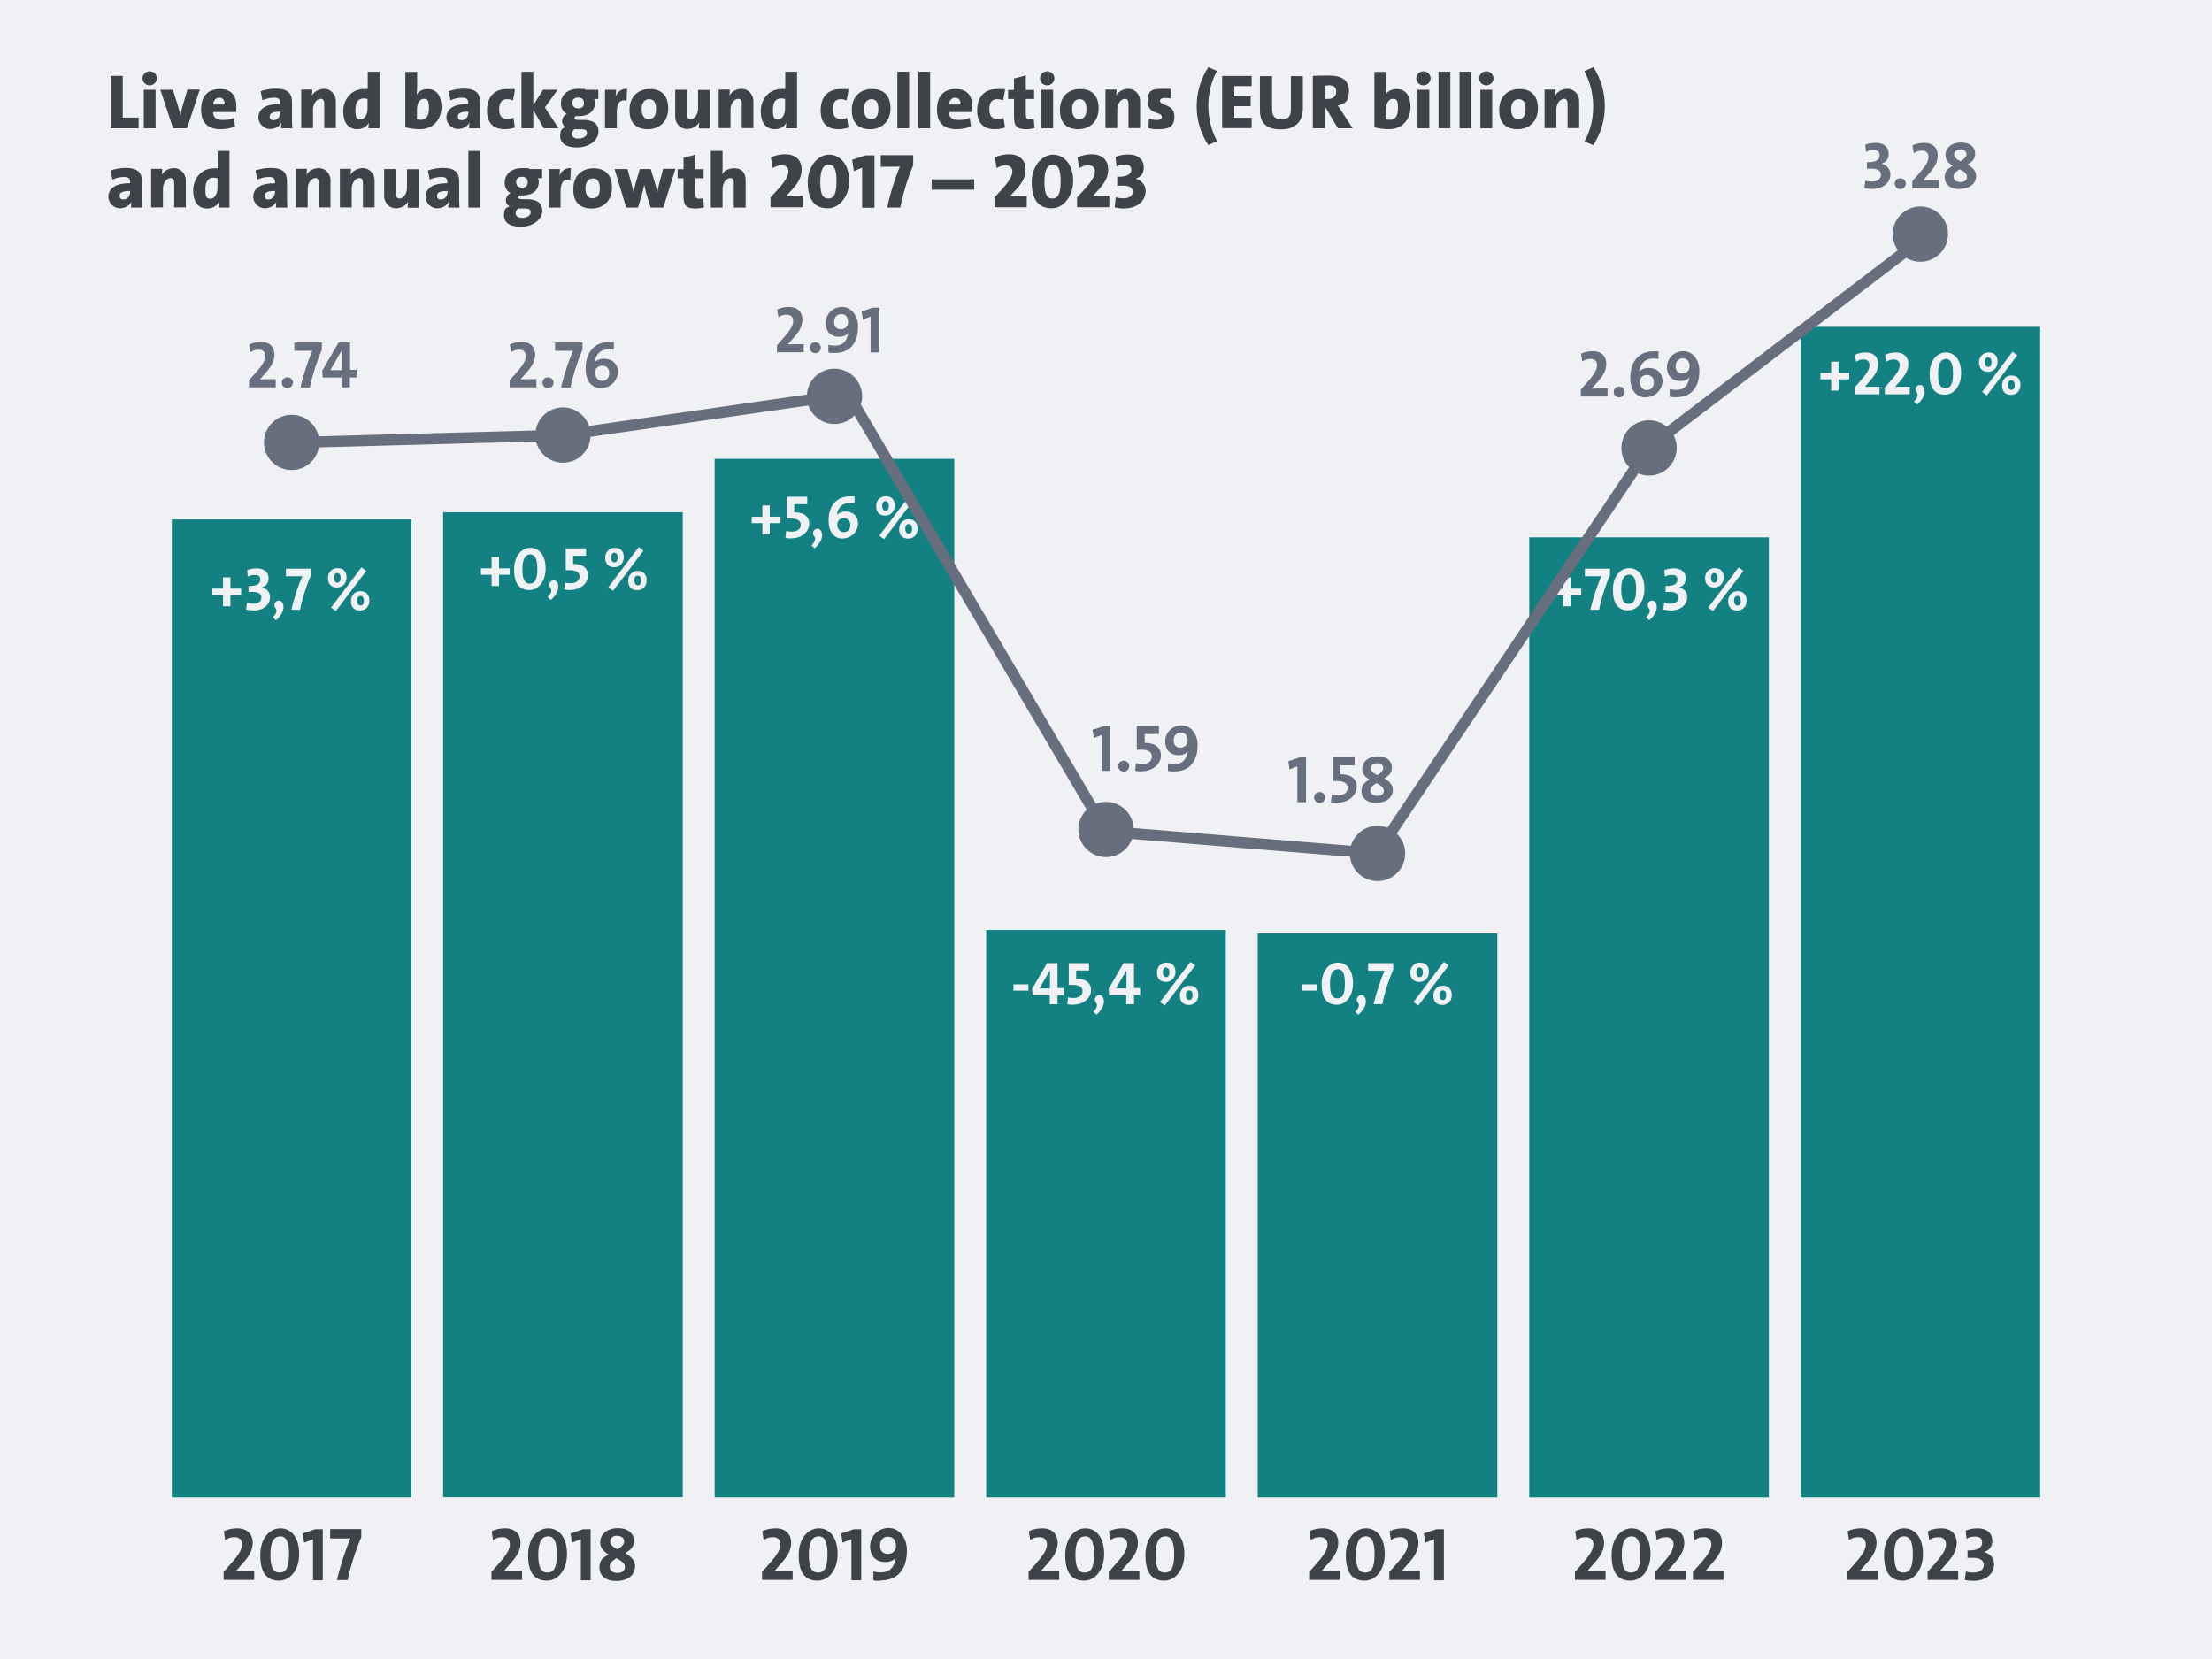 <?xml version="1.0" encoding="UTF-8"?>
<svg id="Kommentare" xmlns="http://www.w3.org/2000/svg" version="1.1" xmlns:xlink="http://www.w3.org/1999/xlink" viewBox="0 0 1200 900">
  <defs>
    <style>
      .cls-1 {
        fill: #676f7e;
      }

      .cls-1, .cls-2, .cls-3, .cls-4, .cls-5 {
        stroke-width: 0px;
      }

      .cls-2, .cls-6 {
        fill: none;
      }

      .cls-3 {
        fill: #138182;
      }

      .cls-7 {
        clip-path: url(#clippath-1);
      }

      .cls-4 {
        fill: #3f4249;
      }

      .cls-6 {
        stroke: #676f7e;
        stroke-linecap: round;
        stroke-miterlimit: 10;
        stroke-width: 6px;
      }

      .cls-8 {
        opacity: 0;
      }

      .cls-9 {
        clip-path: url(#clippath);
      }

      .cls-5 {
        fill: #eff1f5;
      }
    </style>
    <clipPath id="clippath">
      <rect class="cls-2" x="-1332" y="1" width="2400" height="899"/>
    </clipPath>
    <clipPath id="clippath-1">
      <rect class="cls-2" x="-1200" y="1" width="2400" height="899"/>
    </clipPath>
  </defs>
  <g class="cls-9">
    <g class="cls-8">
      <path class="cls-1" d="M-155.9,2366.1l-283-42.4-.5-3.2c-.4-2.6-37.6-261.7-142.6-650.7-61.7-228.5-134.4-456.4-216-677.4-102-276.2-218.4-542.4-345.9-791.1l-3.9-7.6,2293.7,343.6-6,6.1c-194.8,200.4-384,420.8-562.5,655.1-142.8,187.4-279,384-405,584.3-214.4,341.2-325.9,578-327,580.3l-1.4,3h0ZM-431.1,2316l270.1,40.5c13.6-28.4,124.3-257.2,326.1-578.2,126.1-200.6,262.5-397.4,405.4-585,176.9-232.1,364.4-450.7,557.3-649.8L-1132.1,204.9c126.1,246.9,241.3,510.8,342.4,784.6,81.7,221.3,154.5,449.4,216.2,678.2,98.8,366,137.7,617.2,142.3,648.3h0Z"/>
      <path class="cls-1" d="M-179,2322.3l-224.9-33.7-.5-3.2c-13.6-83.9-54.4-312.7-139-625.9-62-229.6-135-458.7-217.1-680.8-93.1-252.1-198.4-496.6-313-726.6l-3.8-7.6,2141,320.7-5.8,6.1c-177,186.4-349.3,389.3-512.2,603-143.5,188.4-280.5,386-407,587.3-172.6,274.7-278.7,481.5-316.3,557.7l-1.4,2.9h0ZM-396.3,2280.9l212.3,31.8c38.9-78.6,144.6-284,315.3-555.6,126.7-201.6,263.8-399.4,407.5-588,161.3-211.7,331.8-412.7,507-597.6L-1061.9,255.7c113.3,228.1,217.4,470.3,309.6,720,82.1,222.4,155.2,451.7,217.3,681.6,83.6,309.7,124.5,537.1,138.7,623.6h0Z"/>
      <path class="cls-1" d="M-201.8,2278.6l-167.6-25.1-.5-3.1c-17.6-102.8-58.5-317.7-135.1-601.2-62.3-230.8-135.7-461-218.2-684.3-84.3-228.3-178.9-451.1-281.1-662.2l-3.6-7.5,1990.4,298.2-5.7,6.1c-159.6,171.9-315.3,357.2-462.8,550.8-144.2,189.3-281.9,387.9-409.1,590.3-156.3,248.7-258.4,442.1-305.3,535.3l-1.4,2.8h0ZM-361.8,2245.8l155,23.2c47.6-94.4,149.4-286.7,304.3-533.1,127.3-202.6,265.1-401.4,409.5-590.9,145.9-191.5,299.9-375,457.7-545.3L-992.7,306.4c101,209.1,194.4,429.6,277.8,655.5,82.5,223.5,156,454,218.4,685,75.9,281,116.8,494.7,134.7,598.9h0Z"/>
      <path class="cls-1" d="M-224.3,2234.9l-110.7-16.6-.6-3.1c-21.8-122.5-62.2-322-130.9-576.5-62.6-231.9-136.4-463.3-219.2-687.7-75.7-204.9-159.9-406.1-250.2-597.9l-3.5-7.4,1841.8,275.9-5.5,6.1c-142.6,156.9-282,324.6-414.4,498.3-145,190.2-283.3,389.8-411.1,593.2-140.2,223.1-237.3,402-294.1,512.8l-1.4,2.8h0ZM-327.5,2210.6l98.2,14.7c57-111.1,153.8-289.1,293-510.7,128-203.6,266.4-403.4,411.6-593.9,130.8-171.7,268.5-337.5,409.4-492.8L-924.5,356.9c89.1,189.8,172.2,388.7,247,591.2,82.9,224.6,156.8,456.2,219.5,688.4,68.2,252.6,108.6,451.2,130.5,574.1h0Z"/>
      <path class="cls-1" d="M-246.7,2191.3l-54.2-8.1-.6-3.1c-21.8-118.5-61.4-310.4-126.6-551.7-62.9-233.1-137.1-465.6-220.3-691.1-67.2-181.9-141.3-361.5-220.3-533.8l-3.4-7.4,1695.1,253.9-5.4,6.1c-126,141.6-249.5,291.6-367,445.8-145.7,191.2-284.7,391.8-413.2,596.2-133,211.7-227.2,383.5-282.7,490.4l-1.4,2.8h0ZM-293.4,2175.4l41.8,6.3c55.8-107.2,149.6-278.2,281.6-488.2,128.6-204.6,267.8-405.4,413.6-596.8,116-152.2,237.7-300.3,362-440.2l-1662.9-249.1c77.8,170.2,150.8,347.5,217.1,527,83.4,225.7,157.6,458.5,220.6,691.8,64.7,239.5,104.2,430.5,126.2,549.3Z"/>
      <path class="cls-1" d="M-267.4,2145l-2.4-12.3c-21.5-112-59.7-292.2-119.8-514.7-63.2-234.2-137.7-467.9-221.4-694.5-58.8-159.2-123.1-317.2-191.2-469.7l-3.3-7.3,1550.1,232.2-5.3,6c-109.8,125.9-217.6,258.1-320.4,393.1C272.5,1269.9,132.8,1471.5,3.8,1676.9c-122.7,195.2-212,356.3-265.3,457.1l-5.8,11h0ZM-790.9,457.5c66.9,150.4,130.2,306.1,188.1,462.9,83.8,226.9,158.4,460.8,221.7,695.3,58,214.9,95.7,390.3,117.6,503.1,54-101.4,141.4-258.2,259.8-446.6,129.2-205.6,269.1-407.4,415.7-599.8,101.3-133,207.4-263.3,315.5-387.5l-1518.4-227.4h0Z"/>
      <path class="cls-1" d="M-250,2028.6l-2.4-11.6c-28-133-61.2-270.7-98.6-409.5-63.6-235.4-138.4-470.2-222.5-697.9-50.5-136.8-105.3-273.3-163-405.8l-3.2-7.3,1406.8,210.7-5.1,6c-93.9,109.8-186.3,224.3-274.7,340.3-147.1,193.1-287.5,395.7-417.3,602.1-76.5,121.7-148.6,243.6-214.3,362.6l-5.7,10.3h0ZM-725.3,507.6c56.5,130.4,110.3,264.6,160,399,84.2,228,159.1,463,222.8,698.7,36.4,134.9,68.8,268.8,96.3,398.4,64.3-115.8,134.5-234.4,208.8-352.7,129.9-206.6,270.4-409.4,417.7-602.7,86.9-114,177.6-226.5,269.9-334.6l-1375.5-206h0Z"/>
      <path class="cls-1" d="M-233.3,1917.3l-2.5-11c-22.9-101.3-48.8-205.4-76.8-309.1-63.9-236.5-139.1-472.5-223.6-701.3-42.4-114.7-88-229.8-135.5-342l-3.1-7.2,1265.2,189.5-5,6c-78.4,93.4-155.7,190.1-229.8,287.3-147.9,194-288.9,397.6-419.3,605-57.2,91-112.4,182.9-164,273.1l-5.6,9.8h0ZM-660.6,557.6c46.5,110.1,91.1,222.8,132.6,335.2,84.6,229.1,159.9,465.3,223.8,702.1,27,100.1,52,200.5,74.4,298.5,50-87.1,103.4-175.8,158.6-263.6,130.5-207.7,271.7-411.4,419.7-605.7,72.6-95.3,148.3-190,225-281.6l-1234.2-184.9h0Z"/>
    </g>
  </g>
  <rect class="cls-5" width="1200" height="900"/>
  <g class="cls-7">
    <g class="cls-8">
      <path class="cls-1" d="M-23.9,2366.1l-283-42.4-.5-3.2c-.4-2.6-37.6-261.7-142.6-650.7-61.7-228.5-134.4-456.4-216-677.4-102-276.2-218.4-542.4-345.9-791.1l-3.9-7.6,2293.7,343.6-6,6.1c-194.8,200.4-384,420.8-562.5,655.1-142.8,187.4-279,384-405,584.3C90.1,2123.9-21.4,2360.8-22.5,2363.1l-1.4,3h0ZM-299.1,2316l270.1,40.5c13.6-28.4,124.3-257.2,326.1-578.2,126.1-200.6,262.5-397.4,405.4-585,176.9-232.1,364.4-450.7,557.3-649.8L-1000.1,204.9c126.1,246.9,241.3,510.8,342.4,784.6,81.7,221.3,154.5,449.4,216.2,678.2,98.8,366,137.7,617.2,142.3,648.3h0Z"/>
      <path class="cls-1" d="M-47,2322.3l-224.9-33.7-.5-3.2c-13.6-83.9-54.4-312.7-139-625.9-62-229.6-135-458.7-217.1-680.8-93.1-252.1-198.4-496.6-313-726.6l-3.8-7.6,2141,320.7-5.8,6.1c-177,186.4-349.3,389.3-512.2,603-143.5,188.4-280.5,386-407,587.3C98.1,2036.4-8,2243.3-45.6,2319.4l-1.4,2.9h0ZM-264.3,2280.9l212.3,31.8c38.9-78.6,144.6-284,315.3-555.6,126.7-201.6,263.8-399.4,407.5-588,161.3-211.7,331.8-412.7,507-597.6L-929.9,255.7c113.3,228.1,217.4,470.3,309.6,720,82.1,222.4,155.2,451.7,217.3,681.6,83.6,309.7,124.5,537.1,138.7,623.6h0Z"/>
      <path class="cls-1" d="M-69.8,2278.6l-167.6-25.1-.5-3.1c-17.6-102.8-58.5-317.7-135.1-601.2-62.3-230.8-135.7-461-218.2-684.3-84.3-228.3-178.9-451.1-281.1-662.2l-3.6-7.5,1990.4,298.2-5.7,6.1c-159.6,171.9-315.3,357.2-462.8,550.8-144.2,189.3-281.9,387.9-409.1,590.3-156.3,248.7-258.4,442.1-305.3,535.3l-1.4,2.8h0ZM-229.8,2245.8l155,23.2c47.6-94.4,149.4-286.7,304.3-533.1,127.3-202.6,265.1-401.4,409.5-590.9,145.9-191.5,299.9-375,457.7-545.3L-860.7,306.4c101,209.1,194.4,429.6,277.8,655.5,82.5,223.5,156,454,218.4,685,75.9,281,116.8,494.7,134.7,598.9h0Z"/>
      <path class="cls-1" d="M-92.3,2234.9l-110.7-16.6-.6-3.1c-21.8-122.5-62.2-322-130.9-576.5-62.6-231.9-136.4-463.3-219.2-687.7-75.7-204.9-159.9-406.1-250.2-597.9l-3.5-7.4,1841.8,275.9-5.5,6.1c-142.6,156.9-282,324.6-414.4,498.3-145,190.2-283.3,389.8-411.1,593.2-140.2,223.1-237.3,402-294.1,512.8l-1.4,2.8h0ZM-195.5,2210.6l98.2,14.7c57-111.1,153.8-289.1,293-510.7,128-203.6,266.4-403.4,411.6-593.9,130.8-171.7,268.5-337.5,409.4-492.8L-792.5,356.9c89.1,189.8,172.2,388.7,247,591.2,82.9,224.6,156.8,456.2,219.5,688.4,68.2,252.6,108.6,451.2,130.5,574.1h0Z"/>
      <path class="cls-1" d="M-114.7,2191.3l-54.2-8.1-.6-3.1c-21.8-118.5-61.4-310.4-126.6-551.7-62.9-233.1-137.1-465.6-220.3-691.1-67.2-181.9-141.3-361.5-220.3-533.8l-3.4-7.4,1695.1,253.9-5.4,6.1c-126,141.6-249.5,291.6-367,445.8-145.7,191.2-284.7,391.8-413.2,596.2-133,211.7-227.2,383.5-282.7,490.4l-1.4,2.8h0ZM-161.4,2175.4l41.8,6.3c55.8-107.2,149.6-278.2,281.6-488.2,128.6-204.6,267.8-405.4,413.6-596.8,116-152.2,237.7-300.3,362-440.2l-1662.9-249.1c77.8,170.2,150.8,347.5,217.1,527,83.4,225.7,157.6,458.5,220.6,691.8,64.7,239.5,104.2,430.5,126.2,549.3Z"/>
      <path class="cls-1" d="M-135.4,2145l-2.4-12.3c-21.5-112-59.7-292.2-119.8-514.7-63.2-234.2-137.7-467.9-221.4-694.5-58.8-159.2-123.1-317.2-191.2-469.7l-3.3-7.3,1550.1,232.2-5.3,6c-109.8,125.9-217.6,258.1-320.4,393.1-146.4,192.1-286.1,393.7-415.2,599.1-122.7,195.2-212,356.3-265.3,457.1l-5.8,11h0ZM-658.9,457.5c66.9,150.4,130.2,306.1,188.1,462.9,83.8,226.9,158.4,460.8,221.7,695.3,58,214.9,95.7,390.3,117.6,503.1,54-101.4,141.4-258.2,259.8-446.6,129.2-205.6,269.1-407.4,415.7-599.8,101.3-133,207.4-263.3,315.5-387.5l-1518.4-227.4h0Z"/>
      <path class="cls-1" d="M-118,2028.6l-2.4-11.6c-28-133-61.2-270.7-98.6-409.5-63.6-235.4-138.4-470.2-222.5-697.9-50.5-136.8-105.3-273.3-163-405.8l-3.2-7.3,1406.8,210.7-5.1,6c-93.9,109.8-186.3,224.3-274.7,340.3-147.1,193.1-287.5,395.7-417.3,602.1-76.5,121.7-148.6,243.6-214.3,362.6l-5.7,10.3h0ZM-593.3,507.6c56.5,130.4,110.3,264.6,160,399,84.2,228,159.1,463,222.8,698.7,36.4,134.9,68.8,268.8,96.3,398.4,64.3-115.8,134.5-234.4,208.8-352.7,129.9-206.6,270.4-409.4,417.7-602.7,86.9-114,177.6-226.5,269.9-334.6l-1375.5-206h0Z"/>
      <path class="cls-1" d="M-101.3,1917.3l-2.5-11c-22.9-101.3-48.8-205.4-76.8-309.1-63.9-236.5-139.1-472.5-223.6-701.3-42.4-114.7-88-229.8-135.5-342l-3.1-7.2,1265.2,189.5-5,6c-78.4,93.4-155.7,190.1-229.8,287.3-147.9,194-288.9,397.6-419.3,605-57.2,91-112.4,182.9-164,273.1l-5.6,9.8h0ZM-528.6,557.6c46.5,110.1,91.1,222.8,132.6,335.2,84.6,229.1,159.9,465.3,223.8,702.1,27,100.1,52,200.5,74.4,298.5,50-87.1,103.4-175.8,158.6-263.6,130.5-207.7,271.7-411.4,419.7-605.7,72.6-95.3,148.3-190,225-281.6l-1234.2-184.9h0Z"/>
    </g>
  </g>
  <g>
    <path class="cls-4" d="M60,69.6v-28.4h6.6v22.6h8.6v5.8h-15.1Z"/>
    <path class="cls-4" d="M81.2,46.3c-2.1,0-3.9-1.7-3.9-3.8s1.8-3.8,3.9-3.8,3.9,1.7,3.9,3.8-1.8,3.8-3.9,3.8ZM78,69.6v-20.9h6.4v20.9h-6.4Z"/>
    <path class="cls-4" d="M101.6,69.6h-7.7l-6.9-20.9h6.8l2.6,8.3c.7,2.2,1.1,4,1.5,5.8h0c.3-1.8.7-3.6,1.3-5.8l2.5-8.4h6.7l-6.9,20.9Z"/>
    <path class="cls-4" d="M128,60.8h-12.4c0,2.7,1.5,4.3,5.2,4.3s4.1-.4,6.1-1.2l.6,4.8c-2.4.9-5.3,1.4-7.8,1.4-6.8,0-10.6-3.3-10.6-10.7s3.8-11.1,10.2-11.1,8.9,3.9,8.9,9,0,2.5-.3,3.5ZM119,53c-1.8,0-3.2,1.4-3.4,3.7h6.3c0-2.5-1.1-3.7-2.9-3.7Z"/>
    <path class="cls-4" d="M152.5,69.6c0-1,0-2.1.2-3.2h0c-1,2.2-3.5,3.6-6.4,3.6s-6.1-2.7-6.1-6.2c0-5.3,4.9-7.4,11.8-7.4v-.6c0-2-.9-2.8-3.3-2.8s-4.4.6-6.3,1.4l-1-4.9c2.2-.8,5.3-1.4,8.1-1.4,6.9,0,8.9,2.7,8.9,7.4v9.1c0,1.5,0,3.3.2,5h-6ZM151.9,60.6c-4.5,0-5.6,1.1-5.6,2.6s.8,2,2.1,2c2.1,0,3.6-1.9,3.6-4v-.6Z"/>
    <path class="cls-4" d="M175.9,69.6v-13.3c0-1.7-.5-2.7-1.9-2.7-2.3,0-4.2,2.8-4.2,5.8v10.1h-6.4v-20.9h6c0,.8,0,2.3-.3,3.3h0c1.3-2.1,3.6-3.7,6.9-3.7s6.2,3,6.2,6.6v14.7h-6.4Z"/>
    <path class="cls-4" d="M199.9,69.6c0-.9,0-1.9.2-3h0c-1.1,2-3.2,3.5-6.3,3.5-5,0-7.6-3.8-7.6-9.8s4.1-12,11.2-12,1.4,0,2.1.1v-9.5h6.4v30.7h-5.9ZM199.4,53.7c-.7-.2-1.4-.3-2.2-.3-2.5,0-4.4,1.6-4.4,6.3s.9,5.1,2.9,5.1,3.7-2.5,3.7-6v-5.1Z"/>
    <path class="cls-4" d="M228,70.1c-3.1,0-5.7-.4-8.1-1v-30.1h6.4v8.2c0,1.3-.1,3.1-.3,4.2h0c1-1.8,3.2-3.1,5.9-3.1,5,0,7.6,3.7,7.6,9.8s-4,12-11.6,12ZM229.9,53.6c-2.2,0-3.7,2.5-3.7,5.8v5.3c.6.2,1.3.3,2.2.3,2.5,0,4.3-1.6,4.3-6.3s-.9-5.1-2.9-5.1Z"/>
    <path class="cls-4" d="M254.5,69.6c0-1,0-2.1.2-3.2h0c-1,2.2-3.5,3.6-6.4,3.6s-6.1-2.7-6.1-6.2c0-5.3,4.9-7.4,11.8-7.4v-.6c0-2-.9-2.8-3.3-2.8s-4.4.6-6.3,1.4l-1-4.9c2.2-.8,5.3-1.4,8.1-1.4,6.9,0,8.9,2.7,8.9,7.4v9.1c0,1.5,0,3.3.2,5h-6ZM254,60.6c-4.5,0-5.6,1.1-5.6,2.6s.8,2,2.1,2c2.1,0,3.6-1.9,3.6-4v-.6Z"/>
    <path class="cls-4" d="M273.8,70.1c-6.3,0-9.6-3.5-9.6-10.2s3.4-11.6,10.9-11.6,2.9.3,4.2.7l-1,5.5c-1-.5-2.2-.7-3.3-.7-2.9,0-4.2,2.1-4.2,5.5s1.3,5.2,4.2,5.2,2.5-.2,3.5-.7l.8,5.4c-1.6.6-3.7.9-5.6.9Z"/>
    <path class="cls-4" d="M295,69.6l-5.7-10v10h-6.4v-30.7h6.4v18.2l5.3-8.4h7.9l-6.9,9.6,7.4,11.3h-8Z"/>
    <path class="cls-4" d="M313,80c-5.7,0-9.1-2.1-9.1-6.2s1.4-4,3-4.9c-1.2-.6-2-1.8-2-3.2s1.1-3.3,2.6-3.9c-1.9-1-3.2-2.9-3.2-5.6,0-4.3,3.2-8,9.5-8s2.5.2,3.7.5h7.1v5h-2.4c.4.4.6,1.1.6,1.8,0,4.5-3,7.5-9,7.5s-.8,0-1.3-.1c-.5.3-.8.7-.8,1.1,0,.9.6,1,3,1.1h2.8c4.5.3,7.2,2.1,7.2,6.3s-4.5,8.6-11.7,8.6ZM315.8,70.1h-3.3c-.3,0-.6,0-.8-.1-.9.8-1.5,1.7-1.5,2.6,0,1.6,1.4,2.6,3.7,2.6s4.5-1.3,4.5-2.9-.7-2.1-2.6-2.2ZM313.6,52.9c-2,0-3.1,1.2-3.1,2.9s1,3,3.2,3,3.1-1.1,3.1-2.9-1-3-3.2-3Z"/>
    <path class="cls-4" d="M339.9,54.6c-3.5-.8-5.3,1.2-5.3,6.4v8.6h-6.4v-20.9h6c0,.9,0,2.4-.3,3.7h0c1.1-2.5,3.1-4.4,6.3-4.2l-.3,6.3Z"/>
    <path class="cls-4" d="M351.5,70.1c-6,0-10-3-10-10.4s4.7-11.4,11-11.4,10,3.5,10,10.5-4.7,11.3-11,11.3ZM352.1,53.8c-2,0-4,1.6-4,5.2s1.2,5.6,3.9,5.6,3.9-1.9,3.9-5.4-1.1-5.4-3.8-5.4Z"/>
    <path class="cls-4" d="M379.1,69.6c0-.8,0-2.3.3-3.3h0c-1.3,2.1-3.6,3.7-6.9,3.7s-6.2-3-6.2-6.6v-14.7h6.4v13.3c0,1.7.5,2.7,1.9,2.7,2.3,0,4.1-2.8,4.1-5.8v-10.1h6.4v20.9h-6Z"/>
    <path class="cls-4" d="M402.4,69.6v-13.3c0-1.7-.5-2.7-1.9-2.7-2.3,0-4.2,2.8-4.2,5.8v10.1h-6.4v-20.9h6c0,.8,0,2.3-.3,3.3h0c1.3-2.1,3.6-3.7,6.9-3.7s6.2,3,6.2,6.6v14.7h-6.4Z"/>
    <path class="cls-4" d="M426.4,69.6c0-.9,0-1.9.2-3h0c-1.1,2-3.2,3.5-6.3,3.5-5,0-7.6-3.8-7.6-9.8s4.1-12,11.2-12,1.4,0,2.1.1v-9.5h6.4v30.7h-5.9ZM425.9,53.7c-.7-.2-1.4-.3-2.2-.3-2.5,0-4.4,1.6-4.4,6.3s.9,5.1,2.9,5.1,3.7-2.5,3.7-6v-5.1Z"/>
    <path class="cls-4" d="M454.8,70.1c-6.3,0-9.6-3.5-9.6-10.2s3.4-11.6,10.9-11.6,2.9.3,4.2.7l-1,5.5c-1.1-.5-2.2-.7-3.3-.7-2.9,0-4.2,2.1-4.2,5.5s1.3,5.2,4.2,5.2,2.5-.2,3.5-.7l.8,5.4c-1.6.6-3.7.9-5.6.9Z"/>
    <path class="cls-4" d="M472.1,70.1c-6,0-10-3-10-10.4s4.7-11.4,11-11.4,10,3.5,10,10.5-4.7,11.3-11,11.3ZM472.7,53.8c-2,0-4,1.6-4,5.2s1.2,5.6,3.9,5.6,3.9-1.9,3.9-5.4-1.1-5.4-3.8-5.4Z"/>
    <path class="cls-4" d="M486.8,69.6v-30.7h6.4v30.7h-6.4Z"/>
    <path class="cls-4" d="M498.2,69.6v-30.7h6.4v30.7h-6.4Z"/>
    <path class="cls-4" d="M527.2,60.8h-12.4c0,2.7,1.5,4.3,5.2,4.3s4.1-.4,6.1-1.2l.6,4.8c-2.4.9-5.3,1.4-7.8,1.4-6.8,0-10.6-3.3-10.6-10.7s3.8-11.1,10.2-11.1,8.9,3.9,8.9,9,0,2.5-.3,3.5ZM518.2,53c-1.8,0-3.2,1.4-3.4,3.7h6.3c0-2.5-1.1-3.7-2.9-3.7Z"/>
    <path class="cls-4" d="M539.7,70.1c-6.3,0-9.6-3.5-9.6-10.2s3.4-11.6,10.9-11.6,2.9.3,4.2.7l-1,5.5c-1-.5-2.2-.7-3.3-.7-2.9,0-4.2,2.1-4.2,5.5s1.3,5.2,4.2,5.2,2.5-.2,3.5-.7l.8,5.4c-1.6.6-3.7.9-5.6.9Z"/>
    <path class="cls-4" d="M556.5,70.1c-4.8,0-6.4-1.6-6.4-6.7v-9.7h-3.2v-4.9h3.2v-6.2l6.4-1.7v7.9h4.5v4.9h-4.5v8.2c0,2.1.5,2.9,2.1,2.9s1.5-.1,2.2-.3l.4,5c-1.4.4-3.2.6-4.7.6Z"/>
    <path class="cls-4" d="M568.1,46.3c-2.1,0-3.9-1.7-3.9-3.8s1.8-3.8,3.9-3.8,3.9,1.7,3.9,3.8-1.8,3.8-3.9,3.8ZM564.9,69.6v-20.9h6.4v20.9h-6.4Z"/>
    <path class="cls-4" d="M585,70.1c-6,0-10-3-10-10.4s4.7-11.4,11-11.4,10,3.5,10,10.5-4.7,11.3-11,11.3ZM585.6,53.8c-2,0-4,1.6-4,5.2s1.2,5.6,3.9,5.6,3.9-1.9,3.9-5.4-1.1-5.4-3.8-5.4Z"/>
    <path class="cls-4" d="M612.2,69.6v-13.3c0-1.7-.5-2.7-1.9-2.7-2.3,0-4.2,2.8-4.2,5.8v10.1h-6.4v-20.9h6c0,.8,0,2.3-.3,3.3h0c1.3-2.1,3.6-3.7,6.9-3.7s6.2,3,6.2,6.6v14.7h-6.4Z"/>
    <path class="cls-4" d="M627.6,70.1c-1.6,0-3.3-.2-4.6-.6l.3-5.2c1.3.5,2.8.8,4.4.8s2.6-.6,2.6-1.6c0-3.1-7.7-1.3-7.7-8.3s2.9-7,9.2-7,2.5.2,3.7.4l-.2,5c-1-.4-2.4-.5-3.6-.5s-2.4.6-2.4,1.6c0,2.8,7.8,1.6,7.8,8.3s-3.8,7.1-9.5,7.1Z"/>
    <path class="cls-4" d="M655.5,78.8c-4.5-7.1-6.3-14.1-6.3-21.1s1.8-14.2,6.3-21.3l4.7,2.1c-3,5.5-4.7,12-4.7,18.9s1.7,13.5,4.8,19.2l-4.9,2.1Z"/>
    <path class="cls-4" d="M663,69.6v-28.4h16v5.5h-9.4v5.6h8.9v5.3h-8.9v6.3h9.4v5.6h-16Z"/>
    <path class="cls-4" d="M694.7,70.2c-9,0-11.2-4.9-11.2-10.5v-18.4h6.6v18c0,3.3,1.1,5.4,5.1,5.4s5.1-1.6,5.1-5.8v-17.6h6.5v17.2c0,8-4.5,11.7-12,11.7Z"/>
    <path class="cls-4" d="M725.8,69.6l-6.6-11.1h-.4v11.1h-6.6v-28.4c2.4-.2,5.5-.2,8.9-.2,6.7,0,10.7,2.4,10.7,8.4s-2.5,6.9-6.1,7.9c.8,1.1,1.6,2.1,2.2,3.2l5.9,9.1h-8ZM720.6,46.4c-.7,0-1.4,0-1.8,0v7.3c.3,0,1,0,1.6,0,2.8,0,4.5-1.5,4.5-3.9s-1.3-3.6-4.4-3.6Z"/>
    <path class="cls-4" d="M753.7,70.1c-3.1,0-5.7-.4-8.1-1v-30.1h6.4v8.2c0,1.3-.1,3.1-.3,4.2h0c1-1.8,3.2-3.1,5.9-3.1,5,0,7.6,3.7,7.6,9.8s-4,12-11.6,12ZM755.6,53.6c-2.2,0-3.7,2.5-3.7,5.8v5.3c.6.2,1.3.3,2.2.3,2.5,0,4.3-1.6,4.3-6.3s-.9-5.1-2.9-5.1Z"/>
    <path class="cls-4" d="M772.2,46.3c-2.1,0-3.9-1.7-3.9-3.8s1.8-3.8,3.9-3.8,3.9,1.7,3.9,3.8-1.8,3.8-3.9,3.8ZM769,69.6v-20.9h6.4v20.9h-6.4Z"/>
    <path class="cls-4" d="M780.4,69.6v-30.7h6.4v30.7h-6.4Z"/>
    <path class="cls-4" d="M791.8,69.6v-30.7h6.4v30.7h-6.4Z"/>
    <path class="cls-4" d="M806.3,46.3c-2.1,0-3.9-1.7-3.9-3.8s1.8-3.8,3.9-3.8,3.9,1.7,3.9,3.8-1.8,3.8-3.9,3.8ZM803.1,69.6v-20.9h6.4v20.9h-6.4Z"/>
    <path class="cls-4" d="M823.3,70.1c-6,0-10-3-10-10.4s4.7-11.4,11-11.4,10,3.5,10,10.5-4.7,11.3-11,11.3ZM823.8,53.8c-2,0-4,1.6-4,5.2s1.2,5.6,3.9,5.6,3.9-1.9,3.9-5.4-1.1-5.4-3.8-5.4Z"/>
    <path class="cls-4" d="M850.4,69.6v-13.3c0-1.7-.5-2.7-1.9-2.7-2.3,0-4.2,2.8-4.2,5.8v10.1h-6.4v-20.9h6c0,.8,0,2.3-.3,3.3h0c1.3-2.1,3.6-3.7,6.9-3.7s6.2,3,6.2,6.6v14.7h-6.4Z"/>
    <path class="cls-4" d="M864.3,78.8l-4.7-2.1c3.1-5.5,4.7-12,4.7-18.9s-1.7-13.5-4.8-19.2l4.9-2.2c4.5,7.1,6.2,14.1,6.2,21.2s-1.8,14.2-6.3,21.2Z"/>
    <path class="cls-4" d="M71.1,112.6c0-1,0-2.1.2-3.2h0c-1,2.2-3.5,3.6-6.4,3.6s-6.1-2.7-6.1-6.2c0-5.3,4.9-7.4,11.8-7.4v-.6c0-2-.9-2.8-3.3-2.8s-4.4.6-6.3,1.4l-1-4.9c2.2-.8,5.3-1.4,8.1-1.4,6.9,0,8.9,2.7,8.9,7.4v9.1c0,1.5,0,3.3.2,5h-6ZM70.5,103.6c-4.5,0-5.6,1.1-5.6,2.6s.8,2,2.1,2c2.1,0,3.6-1.9,3.6-4v-.6Z"/>
    <path class="cls-4" d="M94.5,112.6v-13.3c0-1.7-.5-2.7-1.9-2.7-2.3,0-4.2,2.8-4.2,5.8v10.1h-6.4v-20.9h6c0,.8,0,2.3-.3,3.3h0c1.3-2.1,3.6-3.7,6.9-3.7s6.2,3,6.2,6.6v14.7h-6.4Z"/>
    <path class="cls-4" d="M118.5,112.6c0-.9,0-1.9.2-3h0c-1.1,2-3.2,3.5-6.3,3.5-5,0-7.6-3.8-7.6-9.8s4.1-12,11.2-12,1.4,0,2.1.1v-9.5h6.4v30.7h-5.9ZM118,96.7c-.7-.2-1.4-.3-2.2-.3-2.5,0-4.4,1.6-4.4,6.3s.9,5.1,2.9,5.1,3.7-2.5,3.7-6v-5.1Z"/>
    <path class="cls-4" d="M149.7,112.6c0-1,0-2.1.2-3.2h0c-1,2.2-3.5,3.6-6.4,3.6s-6.1-2.7-6.1-6.2c0-5.3,4.9-7.4,11.8-7.4v-.6c0-2-.9-2.8-3.3-2.8s-4.4.6-6.3,1.4l-1-4.9c2.2-.8,5.3-1.4,8.2-1.4,6.9,0,8.9,2.7,8.9,7.4v9.1c0,1.5,0,3.3.2,5h-6ZM149.1,103.6c-4.5,0-5.6,1.1-5.6,2.6s.8,2,2.1,2c2.1,0,3.6-1.9,3.6-4v-.6Z"/>
    <path class="cls-4" d="M173,112.6v-13.3c0-1.7-.5-2.7-1.9-2.7-2.3,0-4.2,2.8-4.2,5.8v10.1h-6.4v-20.9h6c0,.8,0,2.3-.3,3.3h0c1.3-2.1,3.6-3.7,6.9-3.7s6.2,3,6.2,6.6v14.7h-6.4Z"/>
    <path class="cls-4" d="M196.9,112.6v-13.3c0-1.7-.5-2.7-1.9-2.7-2.3,0-4.2,2.8-4.2,5.8v10.1h-6.4v-20.9h6c0,.8,0,2.3-.3,3.3h0c1.3-2.1,3.6-3.7,6.9-3.7s6.2,3,6.2,6.6v14.7h-6.4Z"/>
    <path class="cls-4" d="M221.2,112.6c0-.8,0-2.3.3-3.3h0c-1.3,2.1-3.6,3.7-6.9,3.7s-6.2-3-6.2-6.6v-14.7h6.4v13.3c0,1.7.5,2.7,1.9,2.7,2.3,0,4.1-2.8,4.1-5.8v-10.1h6.4v20.9h-6Z"/>
    <path class="cls-4" d="M243.2,112.6c0-1,0-2.1.2-3.2h0c-1,2.2-3.5,3.6-6.4,3.6s-6.1-2.7-6.1-6.2c0-5.3,4.9-7.4,11.8-7.4v-.6c0-2-.9-2.8-3.3-2.8s-4.4.6-6.3,1.4l-1-4.9c2.2-.8,5.3-1.4,8.1-1.4,6.9,0,8.9,2.7,8.9,7.4v9.1c0,1.5,0,3.3.2,5h-6ZM242.7,103.6c-4.5,0-5.6,1.1-5.6,2.6s.8,2,2.1,2c2.1,0,3.6-1.9,3.6-4v-.6Z"/>
    <path class="cls-4" d="M254.1,112.6v-30.7h6.4v30.7h-6.4Z"/>
    <path class="cls-4" d="M282.5,123c-5.7,0-9.1-2.1-9.1-6.2s1.4-4,3-4.9c-1.2-.6-2-1.8-2-3.2s1.1-3.3,2.6-3.9c-1.9-1-3.2-2.9-3.2-5.6,0-4.3,3.2-8,9.5-8s2.5.2,3.7.5h7.1v5h-2.4c.4.4.6,1.1.6,1.8,0,4.5-3,7.5-9,7.5s-.8,0-1.3-.1c-.5.3-.8.7-.8,1.1,0,.9.6,1,3,1.1h2.8c4.5.3,7.2,2.1,7.2,6.3s-4.5,8.6-11.7,8.6ZM285.3,113.1h-3.3c-.3,0-.6,0-.8-.1-.9.8-1.5,1.7-1.5,2.6,0,1.6,1.4,2.6,3.7,2.6s4.5-1.3,4.5-2.9-.7-2.1-2.6-2.2ZM283.1,95.9c-2,0-3.1,1.2-3.1,2.9s1.1,3,3.2,3,3.1-1.1,3.1-2.9-1.1-3-3.2-3Z"/>
    <path class="cls-4" d="M309.4,97.6c-3.5-.8-5.3,1.2-5.3,6.4v8.6h-6.4v-20.9h6c0,.9,0,2.4-.3,3.7h0c1.1-2.5,3.1-4.4,6.3-4.2l-.3,6.3Z"/>
    <path class="cls-4" d="M321,113.1c-6,0-10-3-10-10.4s4.7-11.4,11-11.4,10,3.5,10,10.5-4.7,11.3-11,11.3ZM321.6,96.8c-2,0-4,1.6-4,5.2s1.2,5.6,3.9,5.6,3.9-1.9,3.9-5.4-1.1-5.4-3.8-5.4Z"/>
    <path class="cls-4" d="M359.8,112.6h-6.8l-2.3-7.3c-.4-1.5-.8-3.1-1.2-5h0c-.4,2-.8,3.5-1.3,5.3l-2.1,7h-6.4l-6.3-20.9h7l1.6,5.8c.5,2.1,1.2,4.3,1.7,6.8h0c.4-2.6,1-4.5,1.6-6.5l1.8-6.1h5.9l1.8,5.8c.7,2.3,1.3,4.4,1.8,6.8h0c.5-2.4.9-4.5,1.5-6.6l1.7-6.1h6.6l-6.5,20.9Z"/>
    <path class="cls-4" d="M377.2,113.1c-4.8,0-6.4-1.6-6.4-6.7v-9.7h-3.2v-4.9h3.2v-6.2l6.4-1.7v7.9h4.5v4.9h-4.5v8.2c0,2.1.5,2.9,2.1,2.9s1.5-.1,2.2-.3l.4,5c-1.4.4-3.2.6-4.7.6Z"/>
    <path class="cls-4" d="M398.1,112.6v-13.3c0-1.7-.5-2.7-1.9-2.7-2.3,0-4.2,2.8-4.2,5.9v10.1h-6.4v-30.7h6.4v8.4c0,1.2,0,3-.3,4.3h0c1.2-2,3.5-3.3,6.6-3.3,4.7,0,6.2,3,6.2,6.6v14.7h-6.4Z"/>
    <path class="cls-4" d="M418,112.6v-5.5l3.6-3.9c5.1-5.5,6.1-8.3,6.1-10.2s-1.2-3.3-3.5-3.3-3.7.7-5,1.5l-1-5.8c1.9-.9,4.5-1.7,7.8-1.7,6,0,8.9,3.7,8.9,8.1s-1.8,7.6-6.6,12.6l-1.7,1.9h0c3.2-.1,5.8-.1,8.9-.1v6.2h-17.6Z"/>
    <path class="cls-4" d="M449.1,113c-8,0-10.9-5.7-10.9-14.2s5.5-14.9,11.6-14.9,10.9,5.6,10.9,14.2-5.5,14.9-11.6,14.9ZM449.5,89.3c-2.6,0-4.5,2.4-4.5,9.2s1.3,9.2,4.3,9.2,4.5-2.4,4.5-9.2-1.3-9.2-4.3-9.2Z"/>
    <path class="cls-4" d="M467.7,112.6v-21.6l-4.5,1.8-.9-6.1,7.1-2.4h5v28.4h-6.6Z"/>
    <path class="cls-4" d="M488.4,112.6h-7.1c1.6-7.8,4.7-17.2,6.9-22.2-1.8,0-6.5.1-10.4.1v-6.3h17.6v5.5c-3,6.9-5.6,15.8-7,22.9Z"/>
    <path class="cls-4" d="M505.4,102.9v-5.6h23.1v5.6h-23.1Z"/>
    <path class="cls-4" d="M539.5,112.6v-5.5l3.6-3.9c5.1-5.5,6.1-8.3,6.1-10.2s-1.2-3.3-3.5-3.3-3.7.7-5,1.5l-1-5.8c1.9-.9,4.5-1.7,7.8-1.7,6,0,8.9,3.7,8.9,8.1s-1.8,7.6-6.6,12.6l-1.7,1.9h0c3.2-.1,5.8-.1,8.9-.1v6.2h-17.6Z"/>
    <path class="cls-4" d="M570.6,113c-8,0-10.9-5.7-10.9-14.2s5.5-14.9,11.6-14.9,10.9,5.6,10.9,14.2-5.5,14.9-11.6,14.9ZM571.1,89.3c-2.6,0-4.5,2.4-4.5,9.2s1.3,9.2,4.3,9.2,4.5-2.4,4.5-9.2-1.3-9.2-4.3-9.2Z"/>
    <path class="cls-4" d="M584.3,112.6v-5.5l3.6-3.9c5.1-5.5,6.1-8.3,6.1-10.2s-1.2-3.3-3.5-3.3-3.7.7-5,1.5l-1-5.8c1.9-.9,4.5-1.7,7.8-1.7,6,0,8.9,3.7,8.9,8.1s-1.8,7.6-6.6,12.6l-1.7,1.9h0c3.2-.1,5.8-.1,8.9-.1v6.2h-17.6Z"/>
    <path class="cls-4" d="M609.5,113.1c-1.7,0-3.7-.3-4.8-.6l.6-5.5c1.2.4,2.6.6,4.3.6,3.1,0,4.9-1.5,4.9-3.5s-1.3-3.4-5.2-3.4-2.4.1-3.2.3v-5.1c5.8.2,7.6-1.8,7.6-3.7s-1-2.9-3.5-2.9-3.1.4-4.5,1.1l-.5-5.3c1.8-.8,4.4-1.3,6.8-1.3,5.5,0,8.5,2.9,8.5,6.9s-1.8,5.3-4.4,6.2h0c3.4,1,5.4,3.6,5.4,6.7,0,5.7-4.9,9.5-11.9,9.5Z"/>
  </g>
  <g>
    <path class="cls-4" d="M121.3,857.2v-4.4l4.1-4.7c4.8-5.3,5.9-8.1,5.9-10.3s-1.3-3.9-4-3.9-3.7.7-5.1,1.6l-.8-4.8c1.8-.9,4.2-1.6,7.3-1.6,5.6,0,8.4,3.4,8.4,7.7s-1.8,7.4-6.5,12.5l-2.5,2.9h0c2.9-.1,6.1-.1,9.8-.1v5h-16.7Z"/>
    <path class="cls-4" d="M151.4,857.5c-7.1,0-10.2-4.8-10.2-13.9s5.1-14.5,10.9-14.5,10.2,4.9,10.2,13.9-5.1,14.5-10.9,14.5ZM151.8,833.5c-2.9,0-5.1,2.6-5.1,9.8s1.6,9.8,5,9.8,5.1-2.6,5.1-9.8-1.6-9.9-5-9.9Z"/>
    <path class="cls-4" d="M169.8,857.2v-22.2l-4.8,1.9-.8-5,6.8-2.3h4.1v27.7h-5.4Z"/>
    <path class="cls-4" d="M188.7,857.2h-5.9c1.8-8,5.1-17.6,7.3-22.6-1.6,0-7.8,0-11,0v-5.1h16.9v4.5c-3.1,6.9-5.9,16-7.4,23.2Z"/>
  </g>
  <g>
    <path class="cls-4" d="M266.6,857.2v-4.4l4.1-4.7c4.8-5.3,5.9-8.1,5.9-10.3s-1.3-3.9-4-3.9-3.7.7-5.1,1.6l-.8-4.8c1.8-.9,4.2-1.6,7.3-1.6,5.6,0,8.4,3.4,8.4,7.7s-1.8,7.4-6.5,12.5l-2.5,2.9h0c2.9-.1,6.1-.1,9.8-.1v5h-16.7Z"/>
    <path class="cls-4" d="M296.7,857.5c-7.1,0-10.2-4.8-10.2-13.9s5.1-14.5,10.9-14.5,10.2,4.9,10.2,13.9-5.1,14.5-10.9,14.5ZM297.1,833.5c-2.9,0-5.1,2.6-5.1,9.8s1.6,9.8,5,9.8,5.1-2.6,5.1-9.8-1.6-9.9-5-9.9Z"/>
    <path class="cls-4" d="M315.1,857.2v-22.2l-4.8,1.9-.8-5,6.8-2.3h4.1v27.7h-5.4Z"/>
    <path class="cls-4" d="M334.4,857.7c-5.8,0-9.2-2.9-9.2-7.3s2.3-5.5,5-7.1c-2.8-1.6-4.6-3.7-4.6-6.5,0-4.8,4.1-7.8,9.6-7.8s8.7,2.9,8.7,6.8-2.2,5.1-4.7,6.8c3,1.7,5.3,3.8,5.3,7.1,0,5.3-4.7,8-10.1,8ZM334.4,845.3c-2,1.3-3.7,2.6-3.7,4.6s1.6,3.4,4.2,3.4,4.1-1.2,4.1-3.3-2.2-3.4-4.6-4.7ZM334.9,833.1c-2.5,0-3.9,1.3-3.9,3.1s1.5,3,4,4.3c2.4-1.5,3.6-2.7,3.6-4.3s-1.2-3-3.7-3Z"/>
  </g>
  <g>
    <path class="cls-4" d="M413.4,857.2v-4.4l4.1-4.7c4.8-5.3,5.9-8.1,5.9-10.3s-1.3-3.9-4-3.9-3.7.7-5.1,1.6l-.8-4.8c1.8-.9,4.2-1.6,7.3-1.6,5.6,0,8.4,3.4,8.4,7.7s-1.8,7.4-6.5,12.5l-2.5,2.9h0c2.9-.1,6.1-.1,9.8-.1v5h-16.7Z"/>
    <path class="cls-4" d="M443.5,857.5c-7.1,0-10.2-4.8-10.2-13.9s5.1-14.5,10.9-14.5,10.2,4.9,10.2,13.9-5.1,14.5-10.9,14.5ZM443.9,833.5c-2.9,0-5.1,2.6-5.1,9.8s1.6,9.8,5,9.8,5.1-2.6,5.1-9.8-1.6-9.9-5-9.9Z"/>
    <path class="cls-4" d="M461.9,857.2v-22.2l-4.8,1.9-.8-5,6.8-2.3h4.1v27.7h-5.4Z"/>
    <path class="cls-4" d="M477.5,857.6c-1.3,0-2.5,0-3.7-.3v-4.8c1.4.4,2.9.5,4.1.5,4,0,6.6-2,7.6-5.9.2-.7.4-1.4.5-2h0c-1,1.2-3,2.3-5.7,2.3-5.1,0-8.3-3.3-8.3-8.5s4.2-10,10.1-10,9.9,5.7,9.9,12c0,10.5-5,16.5-14.5,16.5ZM481.8,833.6c-2.6,0-4.4,1.9-4.4,4.8s1.5,4.6,4.3,4.6,4.4-2.2,4.4-4.2c0-3.3-1.6-5.1-4.3-5.1Z"/>
  </g>
  <g>
    <path class="cls-4" d="M558,857.2v-4.4l4.1-4.7c4.8-5.3,5.9-8.1,5.9-10.3s-1.3-3.9-4-3.9-3.7.7-5.1,1.6l-.8-4.8c1.8-.9,4.2-1.6,7.3-1.6,5.6,0,8.4,3.4,8.4,7.7s-1.8,7.4-6.5,12.5l-2.5,2.9h0c2.9-.1,6.1-.1,9.8-.1v5h-16.7Z"/>
    <path class="cls-4" d="M588.1,857.5c-7.1,0-10.2-4.8-10.2-13.9s5.1-14.5,10.9-14.5,10.2,4.9,10.2,13.9-5.1,14.5-10.9,14.5ZM588.5,833.5c-2.9,0-5.1,2.6-5.1,9.8s1.6,9.8,5,9.8,5.1-2.6,5.1-9.8-1.6-9.9-5-9.9Z"/>
    <path class="cls-4" d="M601.5,857.2v-4.4l4.1-4.7c4.8-5.3,5.9-8.1,5.9-10.3s-1.3-3.9-4-3.9-3.7.7-5.1,1.6l-.8-4.8c1.8-.9,4.2-1.6,7.3-1.6,5.6,0,8.4,3.4,8.4,7.7s-1.8,7.4-6.5,12.5l-2.5,2.9h0c2.9-.1,6.1-.1,9.8-.1v5h-16.7Z"/>
    <path class="cls-4" d="M631.6,857.5c-7.1,0-10.2-4.8-10.2-13.9s5.1-14.5,10.9-14.5,10.2,4.9,10.2,13.9-5.1,14.5-10.9,14.5ZM632,833.5c-2.9,0-5.1,2.6-5.1,9.8s1.6,9.8,5,9.8,5.1-2.6,5.1-9.8-1.6-9.9-5-9.9Z"/>
  </g>
  <g>
    <path class="cls-4" d="M710.2,857.2v-4.4l4.1-4.7c4.8-5.3,5.9-8.1,5.9-10.3s-1.3-3.9-4-3.9-3.7.7-5.1,1.6l-.8-4.8c1.8-.9,4.2-1.6,7.3-1.6,5.6,0,8.4,3.4,8.4,7.7s-1.8,7.4-6.5,12.5l-2.5,2.9h0c2.9-.1,6.1-.1,9.8-.1v5h-16.7Z"/>
    <path class="cls-4" d="M740.3,857.5c-7.1,0-10.2-4.8-10.2-13.9s5.1-14.5,10.9-14.5,10.2,4.9,10.2,13.9-5.1,14.5-10.9,14.5ZM740.7,833.5c-2.9,0-5.1,2.6-5.1,9.8s1.6,9.8,5,9.8,5.1-2.6,5.1-9.8-1.6-9.9-5-9.9Z"/>
    <path class="cls-4" d="M753.7,857.2v-4.4l4.1-4.7c4.8-5.3,5.9-8.1,5.9-10.3s-1.3-3.9-4-3.9-3.7.7-5.1,1.6l-.8-4.8c1.8-.9,4.2-1.6,7.3-1.6,5.6,0,8.4,3.4,8.4,7.7s-1.8,7.4-6.5,12.5l-2.5,2.9h0c2.9-.1,6.1-.1,9.8-.1v5h-16.7Z"/>
    <path class="cls-4" d="M778,857.2v-22.2l-4.8,1.9-.8-5,6.8-2.3h4.1v27.7h-5.4Z"/>
  </g>
  <g>
    <path class="cls-4" d="M854.4,857.2v-4.4l4.1-4.7c4.8-5.3,5.9-8.1,5.9-10.3s-1.3-3.9-4-3.9-3.7.7-5.1,1.6l-.8-4.8c1.8-.9,4.2-1.6,7.3-1.6,5.6,0,8.4,3.4,8.4,7.7s-1.8,7.4-6.5,12.5l-2.5,2.9h0c2.9-.1,6.1-.1,9.8-.1v5h-16.7Z"/>
    <path class="cls-4" d="M884.5,857.5c-7.1,0-10.2-4.8-10.2-13.9s5.1-14.5,10.9-14.5,10.2,4.9,10.2,13.9-5.1,14.5-10.9,14.5ZM884.9,833.5c-2.9,0-5.1,2.6-5.1,9.8s1.6,9.8,5,9.8,5.1-2.6,5.1-9.8-1.6-9.9-5-9.9Z"/>
    <path class="cls-4" d="M897.9,857.2v-4.4l4.1-4.7c4.8-5.3,5.9-8.1,5.9-10.3s-1.3-3.9-4-3.9-3.7.7-5.1,1.6l-.8-4.8c1.8-.9,4.2-1.6,7.3-1.6,5.6,0,8.4,3.4,8.4,7.7s-1.8,7.4-6.5,12.5l-2.5,2.9h0c2.9-.1,6.1-.1,9.8-.1v5h-16.7Z"/>
    <path class="cls-4" d="M918.4,857.2v-4.4l4.1-4.7c4.8-5.3,5.9-8.1,5.9-10.3s-1.3-3.9-4-3.9-3.7.7-5.1,1.6l-.8-4.8c1.8-.9,4.2-1.6,7.3-1.6,5.6,0,8.4,3.4,8.4,7.7s-1.8,7.4-6.5,12.5l-2.5,2.9h0c2.9-.1,6.1-.1,9.8-.1v5h-16.7Z"/>
  </g>
  <g>
    <path class="cls-4" d="M1002.2,857.2v-4.4l4.1-4.7c4.8-5.3,5.9-8.1,5.9-10.3s-1.3-3.9-4-3.9-3.7.7-5.1,1.6l-.8-4.8c1.8-.9,4.2-1.6,7.3-1.6,5.6,0,8.4,3.4,8.4,7.7s-1.8,7.4-6.5,12.5l-2.5,2.9h0c2.9-.1,6.1-.1,9.8-.1v5h-16.7Z"/>
    <path class="cls-4" d="M1032.3,857.5c-7.1,0-10.2-4.8-10.2-13.9s5.1-14.5,10.9-14.5,10.2,4.9,10.2,13.9-5.1,14.5-10.9,14.5ZM1032.7,833.5c-2.9,0-5.1,2.6-5.1,9.8s1.6,9.8,5,9.8,5.1-2.6,5.1-9.8-1.6-9.9-5-9.9Z"/>
    <path class="cls-4" d="M1045.7,857.2v-4.4l4.1-4.7c4.8-5.3,5.9-8.1,5.9-10.3s-1.3-3.9-4-3.9-3.7.7-5.1,1.6l-.8-4.8c1.8-.9,4.2-1.6,7.3-1.6,5.6,0,8.4,3.4,8.4,7.7s-1.8,7.4-6.5,12.5l-2.5,2.9h0c2.9-.1,6.1-.1,9.8-.1v5h-16.7Z"/>
    <path class="cls-4" d="M1070.5,857.6c-1.7,0-3.5-.2-4.6-.5l.6-4.6c1.1.4,2.6.6,4.2.6,3.4,0,5.5-1.8,5.5-4.1s-1.8-3.9-5.9-3.9-2.1,0-2.9.2v-4.2c5.9.2,7.9-1.8,7.9-4.2s-1.3-3.3-3.9-3.3-3.1.5-4.6,1.1l-.4-4.4c1.7-.7,4.1-1.2,6.4-1.2,5.3,0,8,2.8,8,6.6s-1.8,5.3-4.4,6.3h0c3.4.9,5.4,3.4,5.4,6.6,0,5.4-4.7,9-11.2,9Z"/>
  </g>
  <g>
    <path class="cls-1" d="M135.1,210.2v-3.9l3.6-4.1c4.2-4.6,5.2-7.1,5.2-9.1s-1.2-3.4-3.5-3.4-3.2.6-4.5,1.4l-.7-4.2c1.6-.8,3.7-1.4,6.4-1.4,4.9,0,7.3,3,7.3,6.8s-1.6,6.5-5.7,11l-2.2,2.5h0c2.5-.1,5.3-.1,8.6-.1v4.4h-14.7Z"/>
    <path class="cls-1" d="M155.9,210.6c-1.6,0-3-1.3-3-3s1.3-2.9,3-2.9,3,1.3,3,2.9-1.3,3-3,3Z"/>
    <path class="cls-1" d="M168.1,210.2h-5.1c1.5-7.1,4.5-15.5,6.4-19.9-1.4,0-6.8,0-9.7,0v-4.5h14.9v4c-2.7,6-5.2,14-6.5,20.3Z"/>
    <path class="cls-1" d="M189.8,204.8v5.3h-4.5v-5.3h-10.2l-.3-3.7,8.9-15.3h6.2v14.8h3.6v4.2h-3.6ZM185.4,190.1h0l-6.2,10.7c1.6,0,5.1,0,6.2,0v-10.6Z"/>
  </g>
  <g>
    <path class="cls-1" d="M276.5,210.2v-3.9l3.6-4.1c4.2-4.6,5.2-7.1,5.2-9.1s-1.2-3.4-3.5-3.4-3.2.6-4.5,1.4l-.7-4.2c1.6-.8,3.7-1.4,6.4-1.4,4.9,0,7.3,3,7.3,6.8s-1.6,6.5-5.7,11l-2.2,2.5h0c2.5-.1,5.3-.1,8.6-.1v4.4h-14.7Z"/>
    <path class="cls-1" d="M297.3,210.6c-1.6,0-3-1.3-3-3s1.3-2.9,3-2.9,3,1.3,3,2.9-1.3,3-3,3Z"/>
    <path class="cls-1" d="M309.5,210.2h-5.1c1.5-7.1,4.5-15.5,6.4-19.9-1.4,0-6.8,0-9.7,0v-4.5h14.9v4c-2.7,6-5.2,14-6.5,20.3Z"/>
    <path class="cls-1" d="M326.2,210.6c-6,0-8.5-4.9-8.5-10.6,0-9.7,5.5-14.4,12.5-14.4s2.2,0,2.8.1v4.1c-1-.3-1.9-.3-2.9-.3-3.6,0-6.2,1.8-7.3,5.8-.1.5-.2.9-.3,1.2h0c1.1-1.1,2.9-1.9,5.2-1.9,4.6,0,7.5,2.9,7.5,7.2s-3.7,8.7-9.1,8.7ZM326.7,198.4c-2.4,0-3.9,1.8-3.9,3.8s1.4,4.4,3.8,4.4,3.9-1.7,3.9-4.1-1.3-4.1-3.8-4.1Z"/>
  </g>
  <g>
    <path class="cls-1" d="M421.5,191.2v-3.9l3.6-4.1c4.2-4.6,5.2-7.1,5.2-9.1s-1.2-3.4-3.5-3.4-3.2.6-4.5,1.4l-.7-4.2c1.6-.8,3.7-1.4,6.4-1.4,4.9,0,7.3,3,7.3,6.8s-1.6,6.5-5.7,11l-2.2,2.5h0c2.5-.1,5.3-.1,8.6-.1v4.4h-14.7Z"/>
    <path class="cls-1" d="M442.3,191.6c-1.6,0-3-1.3-3-3s1.3-2.9,3-2.9,3,1.3,3,2.9-1.3,3-3,3Z"/>
    <path class="cls-1" d="M452.6,191.5c-1.1,0-2.2,0-3.2-.3v-4.2c1.2.4,2.6.5,3.6.5,3.5,0,5.8-1.7,6.7-5.1.2-.6.3-1.3.5-1.7h0c-.9,1.1-2.7,2-5,2-4.5,0-7.3-2.9-7.3-7.5s3.7-8.7,8.9-8.7,8.7,5,8.7,10.5c0,9.2-4.4,14.5-12.7,14.5ZM456.4,170.4c-2.3,0-3.9,1.7-3.9,4.2s1.3,4,3.7,4,3.9-1.9,3.9-3.7c0-2.9-1.4-4.5-3.7-4.5Z"/>
    <path class="cls-1" d="M472.3,191.2v-19.5l-4.2,1.7-.7-4.4,6-2.1h3.6v24.3h-4.8Z"/>
  </g>
  <g>
    <path class="cls-1" d="M597.6,418.2v-19.5l-4.2,1.7-.7-4.4,6-2.1h3.6v24.3h-4.8Z"/>
    <path class="cls-1" d="M609.6,418.6c-1.6,0-3-1.3-3-3s1.3-2.9,3-2.9,3,1.3,3,2.9-1.3,3-3,3Z"/>
    <path class="cls-1" d="M619.4,418.5c-1.2,0-2.6-.1-3.6-.4l.5-4.1c.9.3,2.1.5,3.4.5,3.3,0,5.2-1.7,5.2-4.1s-1.9-3.7-5.9-3.7-1.6,0-2.3.1v-13h12v4.4h-7.7s0,4.8,0,4.8c5.7,0,8.8,2.5,8.8,6.9s-4.3,8.5-10.3,8.5Z"/>
    <path class="cls-1" d="M636.8,418.5c-1.1,0-2.2,0-3.2-.3v-4.2c1.2.4,2.6.5,3.6.5,3.5,0,5.8-1.7,6.7-5.1.2-.6.3-1.3.5-1.7h0c-.9,1.1-2.7,2-5,2-4.5,0-7.3-2.9-7.3-7.5s3.7-8.7,8.9-8.7,8.7,5,8.7,10.5c0,9.2-4.4,14.5-12.7,14.5ZM640.6,397.4c-2.3,0-3.9,1.7-3.9,4.2s1.3,4,3.7,4,3.9-1.9,3.9-3.7c0-2.9-1.4-4.5-3.7-4.5Z"/>
  </g>
  <g>
    <path class="cls-1" d="M703.8,435.2v-19.5l-4.2,1.7-.7-4.4,6-2.1h3.6v24.3h-4.8Z"/>
    <path class="cls-1" d="M715.9,435.6c-1.6,0-3-1.3-3-3s1.3-2.9,3-2.9,3,1.3,3,2.9-1.3,3-3,3Z"/>
    <path class="cls-1" d="M725.6,435.5c-1.2,0-2.6-.1-3.6-.4l.5-4.1c.9.3,2.1.5,3.4.5,3.3,0,5.2-1.7,5.2-4.1s-1.9-3.7-5.9-3.7-1.6,0-2.3.1v-13h12v4.4h-7.7s0,4.8,0,4.8c5.7,0,8.8,2.5,8.8,6.9s-4.3,8.5-10.3,8.5Z"/>
    <path class="cls-1" d="M746.7,435.6c-5.1,0-8.1-2.6-8.1-6.4s2-4.8,4.4-6.3c-2.5-1.4-4-3.2-4-5.7,0-4.2,3.6-6.9,8.5-6.9s7.6,2.6,7.6,6-1.9,4.5-4.1,6c2.6,1.5,4.6,3.3,4.6,6.2,0,4.6-4.1,7-8.9,7ZM746.7,424.8c-1.8,1.2-3.3,2.3-3.3,4s1.4,3,3.7,3,3.6-1.1,3.6-2.9-1.9-3-4.1-4.1ZM747.1,414.1c-2.2,0-3.4,1.1-3.4,2.7s1.3,2.6,3.5,3.7c2.1-1.3,3.2-2.4,3.2-3.8s-1-2.7-3.3-2.7Z"/>
  </g>
  <g>
    <path class="cls-1" d="M857.6,215.2v-3.9l3.6-4.1c4.2-4.6,5.2-7.1,5.2-9.1s-1.2-3.4-3.5-3.4-3.2.6-4.5,1.4l-.7-4.2c1.6-.8,3.7-1.4,6.4-1.4,4.9,0,7.3,3,7.3,6.8s-1.6,6.5-5.7,11l-2.2,2.5h0c2.5-.1,5.3-.1,8.6-.1v4.4h-14.7Z"/>
    <path class="cls-1" d="M878.4,215.6c-1.6,0-3-1.3-3-3s1.3-2.9,3-2.9,3,1.3,3,2.9-1.3,3-3,3Z"/>
    <path class="cls-1" d="M892.9,215.6c-6,0-8.5-4.9-8.5-10.6,0-9.7,5.5-14.4,12.5-14.4s2.2,0,2.8.1v4.1c-1-.3-1.9-.3-2.9-.3-3.6,0-6.2,1.8-7.3,5.8-.1.5-.2.9-.3,1.2h0c1.1-1.1,2.9-1.9,5.2-1.9,4.6,0,7.5,2.9,7.5,7.2s-3.7,8.7-9.1,8.7ZM893.4,203.4c-2.4,0-3.9,1.8-3.9,3.8s1.4,4.4,3.8,4.4,3.9-1.7,3.9-4.1-1.3-4.1-3.8-4.1Z"/>
    <path class="cls-1" d="M909,215.5c-1.1,0-2.2,0-3.2-.3v-4.2c1.2.4,2.6.5,3.6.5,3.5,0,5.8-1.7,6.7-5.1.2-.6.3-1.3.5-1.7h0c-.9,1.1-2.7,2-5,2-4.5,0-7.3-2.9-7.3-7.5s3.7-8.7,8.9-8.7,8.7,5,8.7,10.5c0,9.2-4.4,14.5-12.7,14.5ZM912.9,194.4c-2.3,0-3.9,1.7-3.9,4.2s1.3,4,3.7,4,3.9-1.9,3.9-3.7c0-2.9-1.4-4.5-3.7-4.5Z"/>
  </g>
  <g>
    <path class="cls-1" d="M1015.5,102.5c-1.5,0-3.1-.2-4.1-.5l.5-4c1,.4,2.3.5,3.7.5,3,0,4.8-1.5,4.8-3.6s-1.5-3.4-5.1-3.4-1.8,0-2.5.2v-3.7c5.2.1,6.9-1.5,6.9-3.7s-1.1-2.9-3.4-2.9-2.7.4-4,1l-.4-3.9c1.5-.6,3.6-1,5.6-1,4.6,0,7.1,2.5,7.1,5.8s-1.5,4.6-3.9,5.5h0c3,.8,4.8,3,4.8,5.8,0,4.7-4.1,7.9-9.9,7.9Z"/>
    <path class="cls-1" d="M1030.9,102.6c-1.6,0-3-1.3-3-3s1.3-2.9,3-2.9,3,1.3,3,2.9-1.3,3-3,3Z"/>
    <path class="cls-1" d="M1037.4,102.2v-3.9l3.6-4.1c4.2-4.6,5.2-7.1,5.2-9.1s-1.2-3.4-3.5-3.4-3.2.6-4.5,1.4l-.7-4.2c1.6-.8,3.7-1.4,6.4-1.4,4.9,0,7.3,3,7.3,6.8s-1.6,6.5-5.7,11l-2.2,2.5h0c2.5-.1,5.3-.1,8.6-.1v4.4h-14.7Z"/>
    <path class="cls-1" d="M1063.1,102.6c-5.1,0-8.1-2.6-8.1-6.4s2-4.8,4.4-6.3c-2.5-1.4-4-3.2-4-5.7,0-4.2,3.6-6.9,8.5-6.9s7.6,2.6,7.6,6-1.9,4.5-4.1,6c2.6,1.5,4.6,3.3,4.6,6.2,0,4.6-4.1,7-8.9,7ZM1063.1,91.8c-1.8,1.2-3.3,2.3-3.3,4s1.4,3,3.7,3,3.6-1.1,3.6-2.9-1.9-3-4.1-4.1ZM1063.5,81.1c-2.2,0-3.4,1.1-3.4,2.7s1.3,2.6,3.5,3.7c2.1-1.3,3.2-2.4,3.2-3.8s-1-2.7-3.3-2.7Z"/>
  </g>
  <circle class="cls-1" cx="158.2" cy="240" r="15"/>
  <circle class="cls-1" cx="305.4" cy="236" r="15"/>
  <circle class="cls-1" cx="452.7" cy="215" r="15"/>
  <circle class="cls-1" cx="600" cy="450" r="15"/>
  <circle class="cls-1" cx="747.3" cy="463" r="15"/>
  <circle class="cls-1" cx="894.6" cy="243" r="15"/>
  <circle class="cls-1" cx="1041.8" cy="127" r="15"/>
  <rect class="cls-3" x="976.8" y="177.3" width="130" height="635"/>
  <rect class="cls-3" x="829.6" y="291.5" width="130" height="520.8"/>
  <rect class="cls-3" x="682.3" y="506.4" width="130" height="305.9"/>
  <rect class="cls-3" x="535" y="504.5" width="130" height="307.8"/>
  <rect class="cls-3" x="387.7" y="248.9" width="130" height="563.4"/>
  <rect class="cls-3" x="240.4" y="277.9" width="130" height="534.3"/>
  <rect class="cls-3" x="93.2" y="281.8" width="130" height="530.5"/>
  <g>
    <path class="cls-5" d="M125,322.8v6.1h-4v-6.1h-5.8v-3.5h5.8v-6.1h4v6.1h5.8v3.5h-5.8Z"/>
    <path class="cls-5" d="M137.2,331.1c-1.4,0-2.8-.2-3.7-.4l.5-3.7c.9.3,2.1.5,3.4.5,2.8,0,4.4-1.4,4.4-3.3s-1.4-3.1-4.7-3.1-1.7,0-2.3.2v-3.4c4.8.1,6.4-1.4,6.4-3.4s-1-2.6-3.1-2.6-2.5.4-3.7.9l-.3-3.5c1.4-.6,3.3-1,5.1-1,4.3,0,6.5,2.3,6.5,5.3s-1.4,4.3-3.6,5h0c2.7.7,4.4,2.7,4.4,5.3,0,4.3-3.8,7.3-9,7.3Z"/>
    <path class="cls-5" d="M149.7,336.5l-1.7-1.6c2.3-2.4,2.4-3.8,1.4-5.1-1.2-1.5-.3-4,2-4s4.6,5.2-1.6,10.6Z"/>
    <path class="cls-5" d="M162.8,330.8h-4.7c1.4-6.5,4.1-14.2,5.9-18.2-1.3,0-6.2,0-8.9,0v-4.1h13.6v3.6c-2.5,5.5-4.8,12.9-5.9,18.6Z"/>
    <path class="cls-5" d="M182.8,318.7c-3.2,0-4.9-2-4.9-5.1s2.2-5.4,5.2-5.4,4.9,1.7,4.9,5-2.2,5.5-5.2,5.5ZM182.2,331.5l-2.6-1.9,16.5-21.8,2.6,1.9-16.5,21.8ZM183,310.8c-1,0-1.8,1-1.8,2.6s.7,2.7,1.8,2.7,1.8-1,1.8-2.6-.6-2.6-1.8-2.6ZM195.3,331.2c-3.2,0-4.9-1.9-4.9-5.1s2.2-5.4,5.1-5.4,4.9,1.7,4.9,5.1-2.3,5.4-5.2,5.4ZM195.5,323.3c-1.1,0-1.8.9-1.8,2.5s.7,2.7,1.9,2.7,1.8-1,1.8-2.6-.6-2.6-1.8-2.6Z"/>
  </g>
  <g>
    <path class="cls-5" d="M270.7,311.8v6.1h-4v-6.1h-5.8v-3.5h5.8v-6.1h4v6.1h5.8v3.5h-5.8Z"/>
    <path class="cls-5" d="M287.2,320.1c-5.7,0-8.3-3.9-8.3-11.2s4.1-11.7,8.8-11.7,8.3,3.9,8.3,11.2-4.1,11.7-8.8,11.7ZM287.5,300.8c-2.3,0-4.1,2.1-4.1,7.9s1.3,7.9,4,7.9,4.1-2.1,4.1-7.9-1.3-8-4-8Z"/>
    <path class="cls-5" d="M298.8,325.5l-1.7-1.6c2.3-2.4,2.4-3.8,1.4-5.1-1.2-1.5-.3-4,2-4s4.6,5.2-1.6,10.6Z"/>
    <path class="cls-5" d="M309.4,320.1c-1.1,0-2.4-.1-3.3-.3l.4-3.8c.8.3,1.9.4,3.1.4,3,0,4.8-1.5,4.8-3.7s-1.7-3.4-5.4-3.4-1.5,0-2.1.1v-11.9h11v4h-7s0,4.4,0,4.4c5.2,0,8.1,2.3,8.1,6.3s-3.9,7.8-9.4,7.8Z"/>
    <path class="cls-5" d="M333.2,307.7c-3.2,0-4.9-2-4.9-5.1s2.2-5.4,5.2-5.4,4.9,1.7,4.9,5-2.2,5.5-5.2,5.5ZM332.6,320.5l-2.6-1.9,16.5-21.8,2.6,1.9-16.5,21.8ZM333.3,299.8c-1,0-1.8,1-1.8,2.6s.7,2.7,1.8,2.7,1.8-1,1.8-2.6-.6-2.6-1.8-2.6ZM345.7,320.2c-3.2,0-4.9-1.9-4.9-5.1s2.2-5.4,5.1-5.4,4.9,1.7,4.9,5.1-2.3,5.4-5.2,5.4ZM345.9,312.3c-1.1,0-1.8.9-1.8,2.5s.7,2.7,1.9,2.7,1.8-1,1.8-2.6-.6-2.6-1.8-2.6Z"/>
  </g>
  <g>
    <path class="cls-5" d="M417.6,283.8v6.1h-4v-6.1h-5.8v-3.5h5.8v-6.1h4v6.1h5.8v3.5h-5.8Z"/>
    <path class="cls-5" d="M429.4,292.1c-1.1,0-2.4-.1-3.3-.3l.4-3.8c.8.3,1.9.4,3.1.4,3,0,4.8-1.5,4.8-3.7s-1.7-3.4-5.4-3.4-1.5,0-2.1.1v-11.9h11v4h-7s0,4.4,0,4.4c5.2,0,8.1,2.3,8.1,6.3s-3.9,7.8-9.4,7.8Z"/>
    <path class="cls-5" d="M442,297.5l-1.8-1.6c2.3-2.4,2.4-3.8,1.4-5.1-1.2-1.5-.3-4,2-4s4.6,5.2-1.6,10.6Z"/>
    <path class="cls-5" d="M457.3,292.2c-5.5,0-7.8-4.5-7.8-9.7,0-8.9,5-13.2,11.5-13.2s2,0,2.6.1v3.8c-.9-.2-1.7-.3-2.7-.3-3.3,0-5.7,1.6-6.7,5.3,0,.4-.2.9-.3,1.1h0c1-1,2.6-1.8,4.8-1.8,4.3,0,6.8,2.7,6.8,6.6s-3.4,8-8.4,8ZM457.8,281.1c-2.2,0-3.6,1.6-3.6,3.5s1.3,4.1,3.5,4.1,3.6-1.6,3.6-3.8-1.2-3.7-3.5-3.7Z"/>
    <path class="cls-5" d="M480.2,279.7c-3.2,0-4.9-2-4.9-5.1s2.2-5.4,5.2-5.4,4.9,1.7,4.9,5-2.2,5.5-5.2,5.5ZM479.6,292.5l-2.6-1.9,16.5-21.8,2.6,1.9-16.5,21.8ZM480.4,271.8c-1,0-1.8,1-1.8,2.6s.7,2.7,1.8,2.7,1.8-1,1.8-2.6-.6-2.6-1.8-2.6ZM492.7,292.2c-3.2,0-4.9-1.9-4.9-5.1s2.2-5.4,5.1-5.4,4.9,1.7,4.9,5.1-2.3,5.4-5.2,5.4ZM492.9,284.3c-1.1,0-1.8.9-1.8,2.5s.7,2.7,1.9,2.7,1.8-1,1.8-2.6-.6-2.6-1.8-2.6Z"/>
  </g>
  <g>
    <path class="cls-5" d="M549.8,537.4v-3.4h8.1v3.4h-8.1Z"/>
    <path class="cls-5" d="M573.7,539.9v4.9h-4.2v-4.9h-9.3l-.3-3.4,8.1-14h5.7v13.5h3.3v3.9h-3.3ZM569.6,526.4h0l-5.7,9.8c1.5,0,4.7,0,5.7,0v-9.7Z"/>
    <path class="cls-5" d="M582.3,545.1c-1.1,0-2.4-.1-3.3-.3l.4-3.8c.8.3,1.9.4,3.1.4,3,0,4.8-1.5,4.8-3.7s-1.7-3.4-5.4-3.4-1.5,0-2.1.1v-11.9h11v4h-7s0,4.4,0,4.4c5.2,0,8.1,2.3,8.1,6.3s-3.9,7.8-9.4,7.8Z"/>
    <path class="cls-5" d="M594.9,550.5l-1.8-1.6c2.3-2.4,2.4-3.8,1.4-5.1-1.2-1.5-.3-4,2-4s4.6,5.2-1.6,10.6Z"/>
    <path class="cls-5" d="M615.2,539.9v4.9h-4.2v-4.9h-9.3l-.3-3.4,8.1-14h5.7v13.5h3.3v3.9h-3.3ZM611.1,526.4h0l-5.7,9.8c1.5,0,4.7,0,5.7,0v-9.7Z"/>
    <path class="cls-5" d="M632.5,532.7c-3.2,0-4.9-2-4.9-5.1s2.2-5.4,5.2-5.4,4.9,1.7,4.9,5-2.2,5.5-5.2,5.5ZM631.9,545.5l-2.6-1.9,16.5-21.8,2.6,1.9-16.5,21.8ZM632.6,524.8c-1,0-1.8,1-1.8,2.6s.7,2.7,1.8,2.7,1.8-1,1.8-2.6-.6-2.6-1.8-2.6ZM645,545.2c-3.2,0-4.9-1.9-4.9-5.1s2.2-5.4,5.1-5.4,4.9,1.7,4.9,5.1-2.3,5.4-5.2,5.4ZM645.1,537.3c-1.1,0-1.8.9-1.8,2.5s.7,2.7,1.9,2.7,1.8-1,1.8-2.6-.6-2.6-1.8-2.6Z"/>
  </g>
  <g>
    <path class="cls-5" d="M706.3,537.4v-3.4h8.1v3.4h-8.1Z"/>
    <path class="cls-5" d="M725.3,545.1c-5.7,0-8.3-3.9-8.3-11.2s4.1-11.7,8.8-11.7,8.2,3.9,8.2,11.2-4.1,11.7-8.8,11.7ZM725.6,525.8c-2.3,0-4.1,2.1-4.1,7.9s1.3,7.9,4,7.9,4.1-2.1,4.1-7.9-1.3-8-4-8Z"/>
    <path class="cls-5" d="M736.9,550.5l-1.7-1.6c2.3-2.4,2.4-3.8,1.4-5.1-1.2-1.5-.3-4,2-4s4.6,5.2-1.6,10.6Z"/>
    <path class="cls-5" d="M749.9,544.8h-4.7c1.4-6.5,4.1-14.2,5.9-18.2-1.3,0-6.2,0-8.9,0v-4.1h13.6v3.6c-2.5,5.5-4.8,12.9-5.9,18.6Z"/>
    <path class="cls-5" d="M770,532.7c-3.2,0-4.9-2-4.9-5.1s2.2-5.4,5.2-5.4,4.9,1.7,4.9,5-2.2,5.5-5.2,5.5ZM769.4,545.5l-2.6-1.9,16.5-21.8,2.6,1.9-16.5,21.8ZM770.1,524.8c-1,0-1.8,1-1.8,2.6s.7,2.7,1.8,2.7,1.8-1,1.8-2.6-.6-2.6-1.8-2.6ZM782.5,545.2c-3.2,0-4.9-1.9-4.9-5.1s2.2-5.4,5.1-5.4,4.9,1.7,4.9,5.1-2.3,5.4-5.2,5.4ZM782.6,537.3c-1.1,0-1.8.9-1.8,2.5s.7,2.7,1.9,2.7,1.8-1,1.8-2.6-.6-2.6-1.8-2.6Z"/>
  </g>
  <g>
    <path class="cls-5" d="M852,322.8v6.1h-4v-6.1h-5.8v-3.5h5.8v-6.1h4v6.1h5.8v3.5h-5.8Z"/>
    <path class="cls-5" d="M867.5,330.8h-4.7c1.4-6.5,4.1-14.2,5.9-18.2-1.3,0-6.2,0-8.9,0v-4.1h13.6v3.6c-2.5,5.5-4.8,12.9-5.9,18.6Z"/>
    <path class="cls-5" d="M883.3,331.1c-5.7,0-8.3-3.9-8.3-11.2s4.1-11.7,8.8-11.7,8.3,3.9,8.3,11.2-4.1,11.7-8.8,11.7ZM883.6,311.8c-2.3,0-4.1,2.1-4.1,7.9s1.3,7.9,4,7.9,4.1-2.1,4.1-7.9-1.3-8-4-8Z"/>
    <path class="cls-5" d="M894.8,336.5l-1.8-1.6c2.3-2.4,2.4-3.8,1.4-5.1-1.2-1.5-.3-4,2-4s4.6,5.2-1.6,10.6Z"/>
    <path class="cls-5" d="M906,331.1c-1.4,0-2.8-.2-3.7-.4l.5-3.7c.9.3,2.1.5,3.4.5,2.8,0,4.4-1.4,4.4-3.3s-1.4-3.1-4.7-3.1-1.7,0-2.3.2v-3.4c4.8.1,6.4-1.4,6.4-3.4s-1-2.6-3.1-2.6-2.5.4-3.7.9l-.3-3.5c1.4-.6,3.3-1,5.1-1,4.3,0,6.5,2.3,6.5,5.3s-1.4,4.3-3.6,5h0c2.7.7,4.4,2.7,4.4,5.3,0,4.3-3.8,7.3-9,7.3Z"/>
    <path class="cls-5" d="M929.9,318.7c-3.2,0-4.9-2-4.9-5.1s2.2-5.4,5.2-5.4,4.9,1.7,4.9,5-2.2,5.5-5.2,5.5ZM929.3,331.5l-2.6-1.9,16.5-21.8,2.6,1.9-16.5,21.8ZM930,310.8c-1,0-1.8,1-1.8,2.6s.7,2.7,1.8,2.7,1.8-1,1.8-2.6-.6-2.6-1.8-2.6ZM942.4,331.2c-3.2,0-4.9-1.9-4.9-5.1s2.2-5.4,5.1-5.4,4.9,1.7,4.9,5.1-2.3,5.4-5.2,5.4ZM942.5,323.3c-1.1,0-1.8.9-1.8,2.5s.7,2.7,1.9,2.7,1.8-1,1.8-2.6-.6-2.6-1.8-2.6Z"/>
  </g>
  <g>
    <path class="cls-5" d="M997.4,205.8v6.1h-4v-6.1h-5.8v-3.5h5.8v-6.1h4v6.1h5.8v3.5h-5.8Z"/>
    <path class="cls-5" d="M1006.1,213.8v-3.6l3.3-3.8c3.9-4.3,4.8-6.5,4.8-8.3s-1.1-3.1-3.2-3.1-3,.6-4.1,1.3l-.6-3.8c1.5-.7,3.4-1.3,5.9-1.3,4.5,0,6.7,2.8,6.7,6.2s-1.5,5.9-5.2,10.1l-2,2.3h0c2.3,0,4.9,0,7.9,0v4.1h-13.5Z"/>
    <path class="cls-5" d="M1022.5,213.8v-3.6l3.3-3.8c3.9-4.3,4.8-6.5,4.8-8.3s-1.1-3.1-3.2-3.1-3,.6-4.1,1.3l-.6-3.8c1.5-.7,3.4-1.3,5.9-1.3,4.5,0,6.7,2.8,6.7,6.2s-1.5,5.9-5.2,10.1l-2,2.3h0c2.3,0,4.9,0,7.9,0v4.1h-13.5Z"/>
    <path class="cls-5" d="M1040,219.5l-1.7-1.6c2.3-2.4,2.4-3.8,1.4-5.1-1.2-1.5-.3-4,2-4s4.6,5.2-1.6,10.6Z"/>
    <path class="cls-5" d="M1055.1,214.1c-5.7,0-8.3-3.9-8.3-11.2s4.1-11.7,8.8-11.7,8.3,3.9,8.3,11.2-4.1,11.7-8.8,11.7ZM1055.5,194.8c-2.3,0-4.1,2.1-4.1,7.9s1.3,7.9,4,7.9,4.1-2.1,4.1-7.9-1.3-8-4-8Z"/>
    <path class="cls-5" d="M1078.5,201.7c-3.2,0-4.9-2-4.9-5.1s2.2-5.4,5.2-5.4,4.9,1.7,4.9,5-2.2,5.5-5.2,5.5ZM1077.9,214.5l-2.6-1.9,16.5-21.8,2.6,1.9-16.5,21.8ZM1078.6,193.8c-1,0-1.8,1-1.8,2.6s.7,2.7,1.8,2.7,1.8-1,1.8-2.6-.6-2.6-1.8-2.6ZM1091,214.2c-3.2,0-4.9-1.9-4.9-5.1s2.2-5.4,5.1-5.4,4.9,1.7,4.9,5.1-2.3,5.4-5.2,5.4ZM1091.1,206.3c-1.1,0-1.8.9-1.8,2.5s.7,2.7,1.9,2.7,1.8-1,1.8-2.6-.6-2.6-1.8-2.6Z"/>
  </g>
  <polyline class="cls-6" points="158.2 240.1 305.4 236.1 460.2 213.8 599.9 451 746.9 463 894.9 242.3 1046 127"/>
</svg>